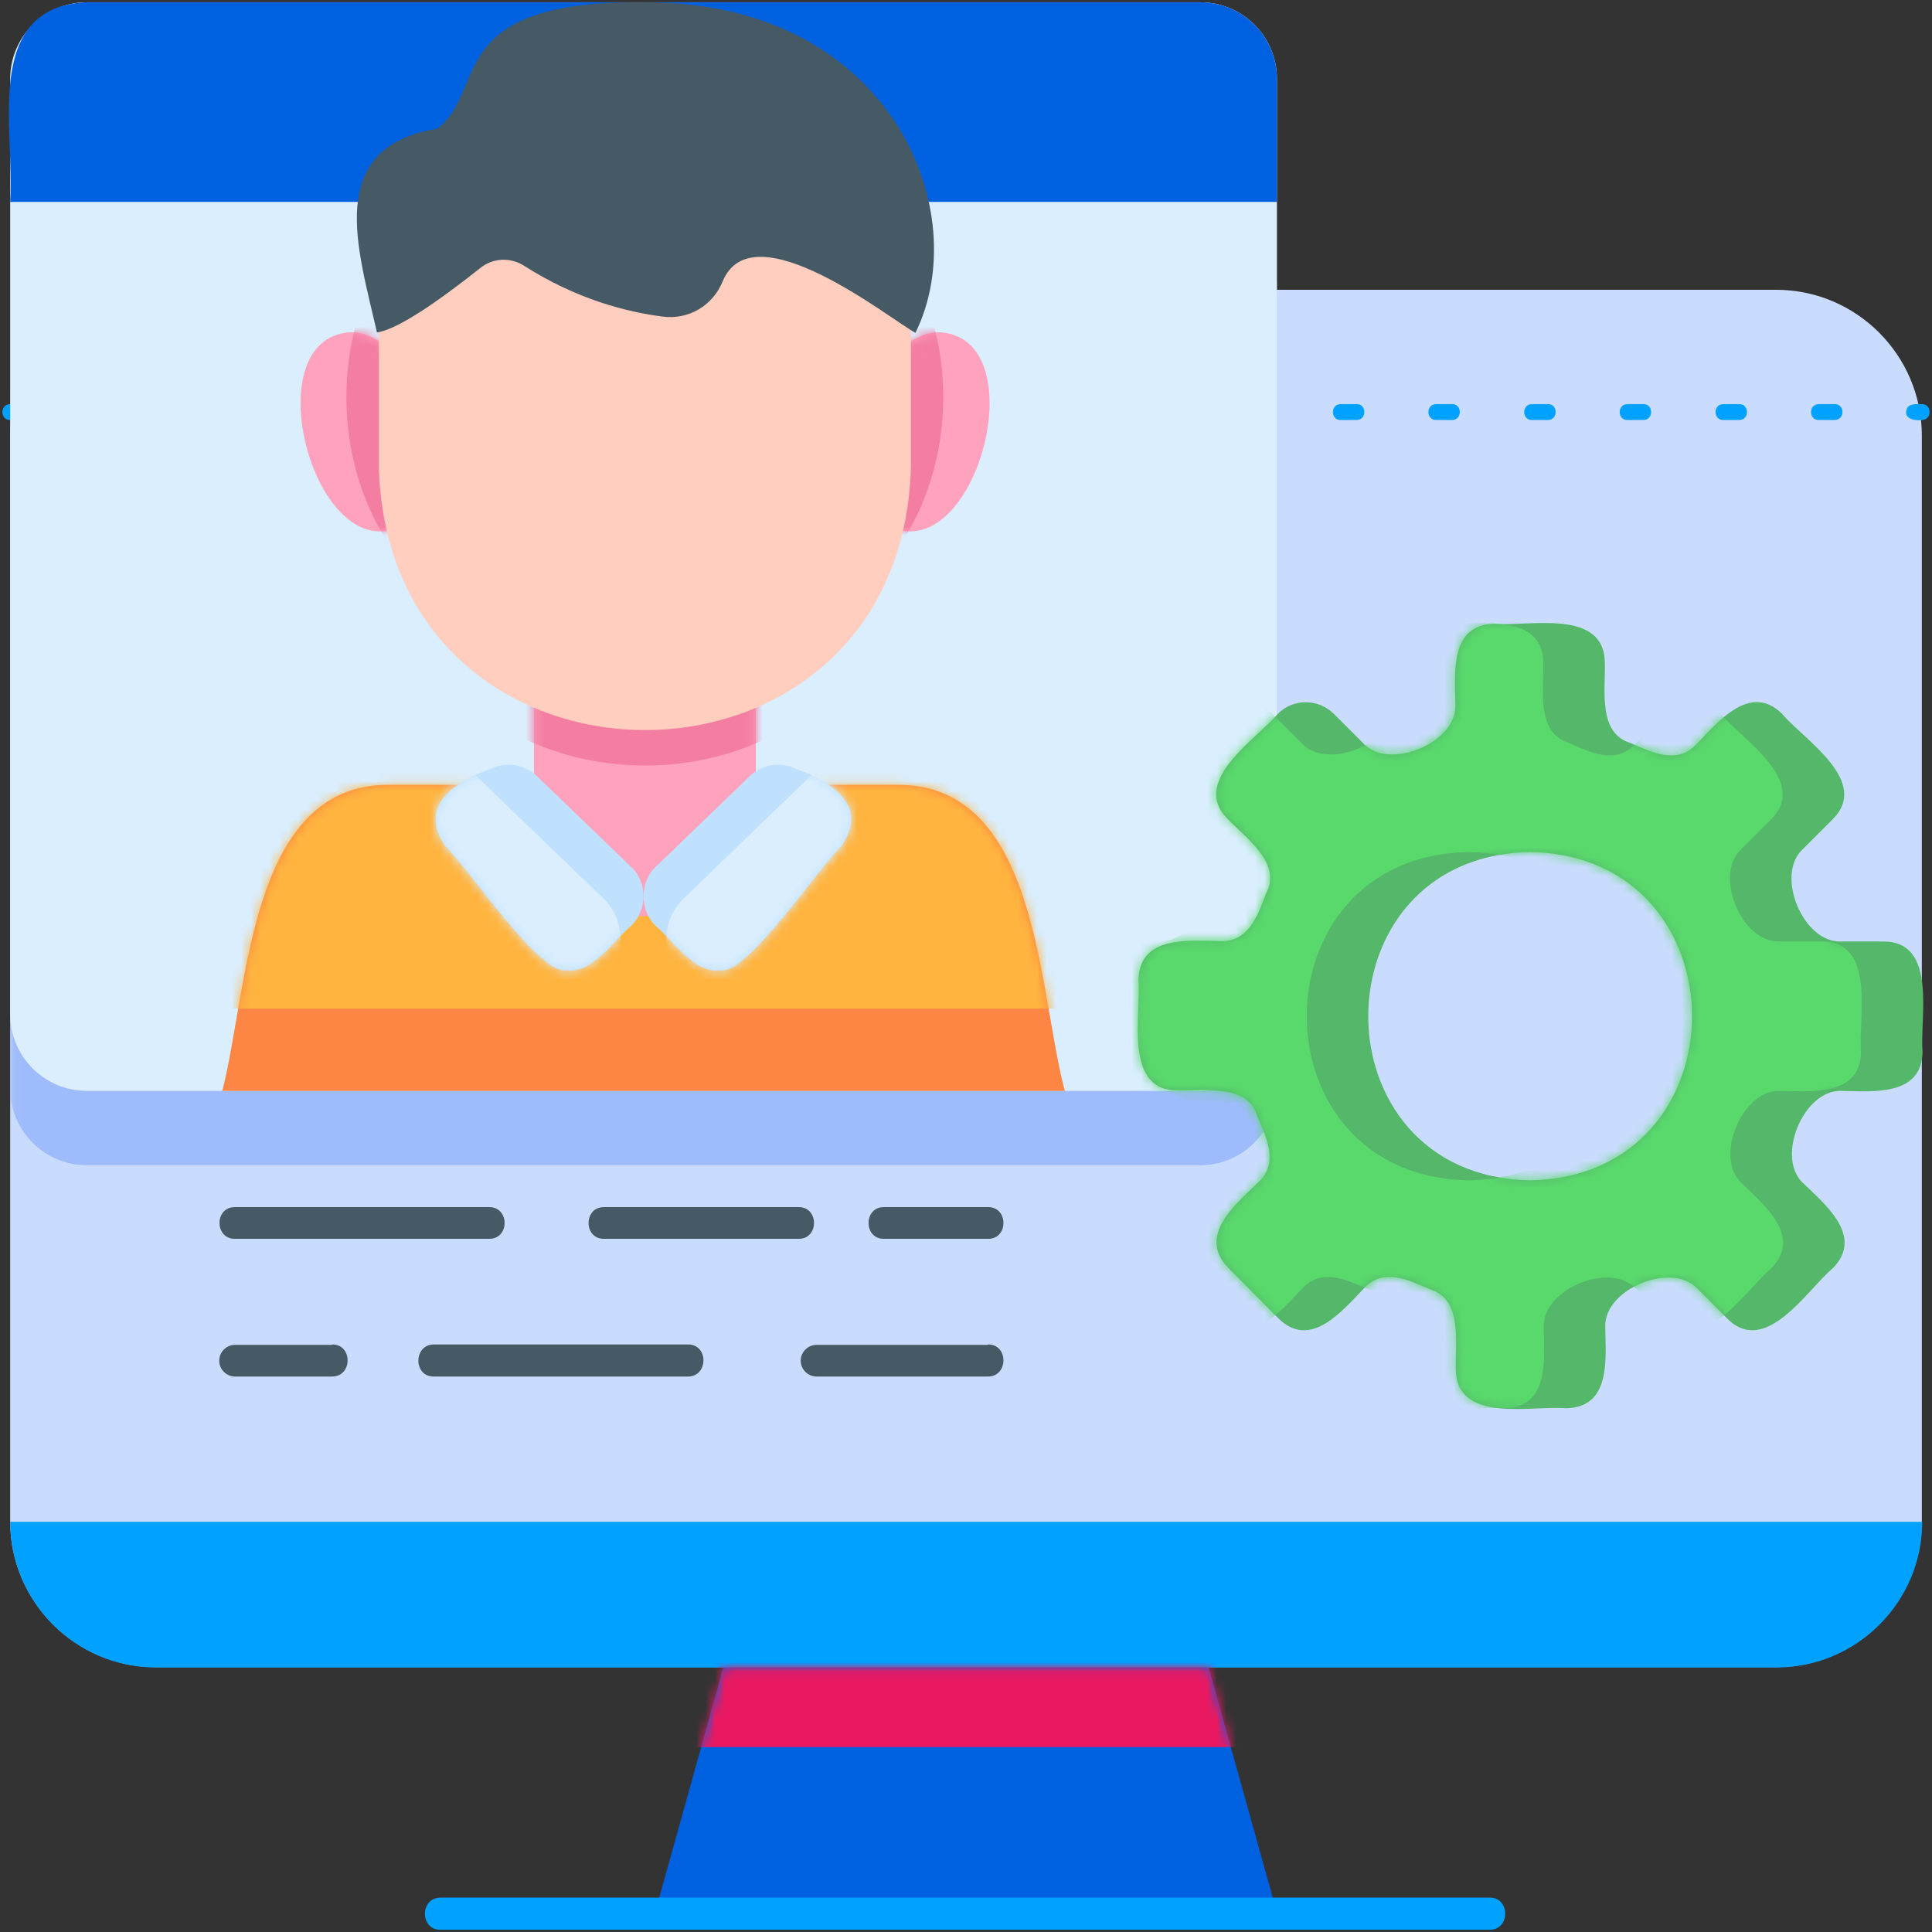 <svg width="204" height="204" viewBox="0 0 204 204" fill="none" xmlns="http://www.w3.org/2000/svg">
<rect x="0" y="0" width="204" height="204" fill="#333333" stroke="none"/>
<g clip-path="url(#clip0_1410_6724)">
<path fill-rule="evenodd" clip-rule="evenodd" d="M16.456 30.6H187.545C196.032 30.6 202.925 37.532 202.925 45.979V160.65C202.925 169.136 195.992 176.029 187.545 176.029H16.456C7.969 176.029 1.076 169.096 1.076 160.65V46.019C1.076 37.532 7.969 30.6 16.456 30.6Z" fill="#CADCFE"/>
<mask id="mask0_1410_6724" style="mask-type:luminance" maskUnits="userSpaceOnUse" x="1" y="30" width="202" height="147">
<path d="M16.456 30.6H187.545C196.032 30.6 202.925 37.532 202.925 45.979V160.65C202.925 169.136 195.992 176.029 187.545 176.029H16.456C7.969 176.029 1.076 169.096 1.076 160.65V46.019C1.076 37.532 7.969 30.6 16.456 30.6Z" fill="white"/>
</mask>
<g mask="url(#mask0_1410_6724)">
<path fill-rule="evenodd" clip-rule="evenodd" d="M9.164 8.088H126.743C131.206 8.088 134.832 11.754 134.832 16.176V114.949C134.832 119.411 131.166 123.037 126.743 123.037H9.164C4.702 123.037 1.076 119.411 1.076 114.949V16.216C1.076 11.754 4.702 8.088 9.164 8.088Z" fill="#9EBBFB"/>
</g>
<path fill-rule="evenodd" clip-rule="evenodd" d="M1.076 160.689H202.964C202.964 169.176 196.032 176.069 187.585 176.069H16.456C7.969 176.069 1.076 169.136 1.076 160.689Z" fill="#01A1FF"/>
<path fill-rule="evenodd" clip-rule="evenodd" d="M24.822 130.807C22.631 130.847 22.631 127.42 24.822 127.46H51.637C53.828 127.42 53.828 130.847 51.637 130.807H24.822ZM63.789 130.807C61.598 130.847 61.598 127.42 63.789 127.46H84.309C86.5 127.42 86.5 130.847 84.309 130.807H63.789ZM72.634 141.963C74.826 141.924 74.826 145.35 72.634 145.35H45.819C43.628 145.39 43.628 141.963 45.819 141.963H72.634ZM35.062 141.963C37.253 141.924 37.253 145.35 35.062 145.35H24.822C23.905 145.35 23.148 144.593 23.148 143.677C23.148 142.76 23.905 142.003 24.822 142.003H35.062V141.963ZM104.31 141.963C106.502 141.924 106.502 145.35 104.31 145.35H86.221C85.305 145.35 84.548 144.593 84.548 143.677C84.548 142.76 85.305 142.003 86.221 142.003H104.31V141.963ZM93.353 130.807C91.162 130.847 91.162 127.42 93.353 127.46H104.31C106.502 127.42 106.502 130.847 104.31 130.807H93.353Z" fill="#465A65"/>
<path fill-rule="evenodd" clip-rule="evenodd" d="M1.076 42.672C-0.04 42.672 -2.97539e-05 44.386 1.076 44.346C1.554 44.346 2.43 44.465 2.63 43.907C3.148 42.792 1.873 42.513 1.076 42.672ZM202.924 44.346C204.04 44.346 204 42.632 202.924 42.672C202.446 42.672 201.609 42.593 201.37 43.111C200.892 44.186 202.127 44.465 202.924 44.346ZM193.72 44.346C194.836 44.346 194.796 42.632 193.72 42.672H192.047C190.931 42.672 190.971 44.386 192.047 44.346H193.72ZM183.64 44.346C184.755 44.346 184.716 42.632 183.64 42.672H181.966C180.851 42.672 180.891 44.386 181.966 44.346H183.64ZM173.52 44.346C174.635 44.346 174.595 42.632 173.52 42.672H171.846C170.73 42.672 170.77 44.386 171.846 44.346H173.52ZM163.439 44.346C164.555 44.346 164.515 42.632 163.439 42.672H161.766C160.65 42.672 160.69 44.386 161.766 44.346H163.439ZM153.319 44.346C154.434 44.346 154.394 42.632 153.319 42.672H151.645C150.53 42.672 150.57 44.386 151.645 44.346H153.319ZM143.238 44.346C144.354 44.346 144.314 42.632 143.238 42.672H141.565C140.449 42.672 140.489 44.386 141.565 44.346H143.238ZM133.158 44.346C134.273 44.346 134.234 42.632 133.158 42.672H131.484C130.369 42.672 130.409 44.386 131.484 44.346H133.158ZM123.037 44.346C124.153 44.346 124.113 42.632 123.037 42.672H121.364C120.248 42.672 120.288 44.386 121.364 44.346H123.037ZM112.957 44.346C114.073 44.346 114.033 42.632 112.957 42.672H111.284C110.168 42.672 110.208 44.386 111.284 44.346H112.957ZM102.837 44.346C103.952 44.346 103.912 42.632 102.837 42.672H101.163C100.048 42.672 100.087 44.386 101.163 44.346H102.837ZM92.756 44.346C93.872 44.346 93.832 42.632 92.756 42.672H91.083C89.967 42.672 90.007 44.386 91.083 44.346H92.756ZM82.676 44.346C83.791 44.346 83.751 42.632 82.676 42.672H81.002C79.887 42.672 79.927 44.386 81.002 44.346H82.676ZM72.555 44.346C73.671 44.346 73.631 42.632 72.555 42.672H70.882C69.766 42.672 69.806 44.386 70.882 44.346H72.555ZM62.475 44.346C63.591 44.346 63.551 42.632 62.475 42.672H60.801C59.686 42.672 59.726 44.386 60.801 44.346H62.475ZM52.395 44.346C53.51 44.346 53.47 42.632 52.395 42.672H50.721C49.605 42.672 49.645 44.386 50.721 44.346H52.395ZM42.274 44.346C43.39 44.346 43.35 42.632 42.274 42.672H40.601C39.485 42.672 39.525 44.386 40.601 44.346H42.274ZM32.194 44.346C33.309 44.346 33.27 42.632 32.194 42.672H30.52C29.405 42.672 29.445 44.386 30.52 44.346H32.194ZM22.073 44.346C23.189 44.346 23.149 42.632 22.073 42.672H20.4C19.284 42.672 19.324 44.386 20.4 44.346H22.073ZM11.993 44.346C13.109 44.346 13.069 42.632 11.993 42.672H10.319C9.204 42.672 9.244 44.386 10.319 44.346H11.993Z" fill="#01A1FF"/>
<path fill-rule="evenodd" clip-rule="evenodd" d="M9.164 0.239H126.743C131.206 0.239 134.832 3.865 134.832 8.328V107.1C134.832 111.563 131.166 115.188 126.743 115.188H9.164C4.702 115.188 1.076 111.563 1.076 107.1V8.328C1.076 3.865 4.702 0.239 9.164 0.239Z" fill="#DAEEFE"/>
<path fill-rule="evenodd" clip-rule="evenodd" d="M134.83 21.317H1.075C1.633 14.105 -1.993 0.678 9.163 0.239H126.742C131.205 0.239 134.83 3.865 134.83 8.328V21.317Z" fill="#0061E0"/>
<path fill-rule="evenodd" clip-rule="evenodd" d="M23.467 115.188H112.438C109.609 104.709 109.729 82.636 94.628 82.875H41.237C26.216 82.596 26.216 104.709 23.467 115.188Z" fill="#FD8644"/>
<mask id="mask1_1410_6724" style="mask-type:luminance" maskUnits="userSpaceOnUse" x="23" y="82" width="90" height="34">
<path d="M23.467 115.188H112.438C109.609 104.709 109.729 82.636 94.628 82.875H41.237C26.216 82.596 26.216 104.709 23.467 115.188Z" fill="white"/>
</mask>
<g mask="url(#mask1_1410_6724)">
<path fill-rule="evenodd" clip-rule="evenodd" d="M23.467 106.503H112.438C109.609 96.024 109.729 73.95 94.628 74.189H41.237C26.216 73.95 26.216 96.064 23.467 106.503Z" fill="#FFB43F"/>
</g>
<path fill-rule="evenodd" clip-rule="evenodd" d="M68.093 62.993C74.548 62.993 79.807 68.252 79.807 74.707V85.027C79.807 91.481 74.548 96.741 68.093 96.741C61.638 96.741 56.379 91.481 56.379 85.027V74.707C56.379 68.252 61.638 62.993 68.093 62.993Z" fill="#FFA2BD"/>
<mask id="mask2_1410_6724" style="mask-type:luminance" maskUnits="userSpaceOnUse" x="56" y="62" width="24" height="35">
<path d="M68.093 62.993C74.548 62.993 79.807 68.252 79.807 74.707V85.027C79.807 91.481 74.548 96.741 68.093 96.741C61.638 96.741 56.379 91.481 56.379 85.027V74.707C56.379 68.252 61.638 62.993 68.093 62.993Z" fill="white"/>
</mask>
<g mask="url(#mask2_1410_6724)">
<path fill-rule="evenodd" clip-rule="evenodd" d="M68.094 10.04C52.634 10.04 40.004 22.671 40.004 38.13V53.071C41.04 90.086 95.188 90.086 96.184 53.071V38.13C96.184 22.671 83.553 10.04 68.094 10.04Z" fill="#F37EA2"/>
</g>
<path fill-rule="evenodd" clip-rule="evenodd" d="M66.579 91.481L56.698 81.959C55.383 80.684 53.511 80.405 51.877 81.162C48.172 82.477 44.028 84.987 47.016 89.33C49.486 91.681 57.057 103.076 59.806 102.439C62.435 102.917 64.906 99.211 66.619 97.777C68.412 96.103 68.372 93.075 66.579 91.481Z" fill="#C0E1FE"/>
<mask id="mask3_1410_6724" style="mask-type:luminance" maskUnits="userSpaceOnUse" x="45" y="80" width="23" height="23">
<path d="M66.579 91.481L56.698 81.959C55.383 80.684 53.511 80.405 51.877 81.162C48.172 82.477 44.028 84.987 47.016 89.33C49.486 91.681 57.057 103.076 59.806 102.439C62.435 102.917 64.906 99.211 66.619 97.777C68.412 96.103 68.372 93.075 66.579 91.481Z" fill="white"/>
</mask>
<g mask="url(#mask3_1410_6724)">
<path fill-rule="evenodd" clip-rule="evenodd" d="M63.63 94.788L49.804 81.48C47.971 79.727 45.382 79.289 43.071 80.365L38.528 82.437C34.982 83.911 33.707 88.891 36.257 91.8L49.724 107.817C50.88 109.212 52.354 110.009 54.147 110.128C57.853 110.766 61.279 105.626 63.67 103.594C66.18 101.283 66.1 97.059 63.63 94.788Z" fill="#DAEEFE"/>
</g>
<path fill-rule="evenodd" clip-rule="evenodd" d="M35.859 35.262C27.532 37.454 33.07 58.212 41.398 55.941C49.725 53.75 44.187 32.991 35.859 35.262Z" fill="#FFA2BD"/>
<mask id="mask4_1410_6724" style="mask-type:luminance" maskUnits="userSpaceOnUse" x="31" y="35" width="15" height="22">
<path d="M35.859 35.262C27.532 37.454 33.07 58.212 41.398 55.941C49.725 53.75 44.187 32.991 35.859 35.262Z" fill="white"/>
</mask>
<g mask="url(#mask4_1410_6724)">
<path fill-rule="evenodd" clip-rule="evenodd" d="M65.065 14.464C28.05 13.826 26.616 68.053 63.63 69.209C100.645 69.886 102.08 15.659 65.065 14.464Z" fill="#F37EA2"/>
</g>
<path fill-rule="evenodd" clip-rule="evenodd" d="M172.165 78.453C174.436 79.449 177.106 80.763 179.138 78.572C181.409 76.221 184.796 72.038 188.183 75.385C190.454 78.094 197.586 82.477 193.482 86.541L190.294 89.728C187.465 92.438 190.374 99.49 194.318 99.41H198.861C204.638 99.41 202.686 107.499 203.004 111.045C202.925 115.826 197.705 115.228 194.358 115.189C190.454 115.109 187.505 122.121 190.334 124.871C192.685 127.142 196.868 130.528 193.522 133.915C190.812 136.186 186.429 143.318 182.365 139.214L179.178 136.027C176.468 133.198 169.416 136.107 169.496 140.051C169.536 143.398 170.173 148.617 165.352 148.697C161.766 148.378 153.758 150.371 153.718 144.553C153.638 141.804 154.475 137.182 151.008 136.146C148.737 135.15 146.068 133.835 144.036 136.027C141.765 138.378 138.378 142.561 134.991 139.214L129.692 133.875C126.385 130.449 130.489 127.142 132.879 124.831C135.071 122.799 133.716 120.129 132.76 117.858C131.764 114.392 127.062 115.228 124.353 115.149C118.576 115.149 120.528 107.06 120.209 103.514C120.289 98.733 125.508 99.331 128.855 99.371C131.843 99.49 132.8 96.661 133.676 94.35C135.429 91.163 131.525 88.453 129.652 86.501C125.588 82.477 132.68 78.054 134.951 75.345C136.545 73.751 139.175 73.751 140.808 75.345L143.996 78.532C146.705 81.361 153.758 78.453 153.678 74.508C153.638 71.161 153.001 65.942 157.822 65.862C161.408 66.181 169.416 64.189 169.456 70.006C169.536 72.835 168.699 77.417 172.165 78.453ZM161.567 89.967C138.776 90.366 138.776 124.233 161.567 124.632C184.358 124.233 184.358 90.366 161.567 89.967Z" fill="#54B76A"/>
<mask id="mask5_1410_6724" style="mask-type:luminance" maskUnits="userSpaceOnUse" x="120" y="65" width="84" height="84">
<path d="M172.165 78.453C174.436 79.449 177.106 80.763 179.138 78.572C181.409 76.221 184.796 72.038 188.183 75.385C190.454 78.094 197.586 82.477 193.482 86.541L190.294 89.728C187.465 92.438 190.374 99.49 194.318 99.41H198.861C204.638 99.41 202.686 107.499 203.004 111.045C202.925 115.826 197.705 115.228 194.358 115.189C190.454 115.109 187.505 122.121 190.334 124.871C192.685 127.142 196.868 130.528 193.522 133.915C190.812 136.186 186.429 143.318 182.365 139.214L179.178 136.027C176.468 133.198 169.416 136.107 169.496 140.051C169.536 143.398 170.173 148.617 165.352 148.697C161.766 148.378 153.758 150.371 153.718 144.553C153.638 141.804 154.475 137.182 151.008 136.146C148.737 135.15 146.068 133.835 144.036 136.027C141.765 138.378 138.378 142.561 134.991 139.214L129.692 133.875C126.385 130.449 130.489 127.142 132.879 124.831C135.071 122.799 133.716 120.129 132.76 117.858C131.764 114.392 127.062 115.228 124.353 115.149C118.576 115.149 120.528 107.06 120.209 103.514C120.289 98.733 125.508 99.331 128.855 99.371C131.843 99.49 132.8 96.661 133.676 94.35C135.429 91.163 131.525 88.453 129.652 86.501C125.588 82.477 132.68 78.054 134.951 75.345C136.545 73.751 139.175 73.751 140.808 75.345L143.996 78.532C146.705 81.361 153.758 78.453 153.678 74.508C153.638 71.161 153.001 65.942 157.822 65.862C161.408 66.181 169.416 64.189 169.456 70.006C169.536 72.835 168.699 77.417 172.165 78.453ZM161.567 89.967C138.776 90.366 138.776 124.233 161.567 124.632C184.358 124.233 184.358 90.366 161.567 89.967Z" fill="white"/>
</mask>
<g mask="url(#mask5_1410_6724)">
<path fill-rule="evenodd" clip-rule="evenodd" d="M165.669 78.453C167.94 79.449 170.61 80.763 172.642 78.572C174.913 76.221 178.3 72.038 181.686 75.385C183.958 78.094 191.09 82.477 186.986 86.541L183.798 89.728C180.969 92.438 183.878 99.49 187.822 99.41H192.365C198.142 99.41 196.19 107.499 196.508 111.045C196.429 115.826 191.209 115.228 187.862 115.189C183.958 115.109 181.009 122.121 183.838 124.871C186.189 127.142 190.372 130.528 187.026 133.915C184.316 136.186 179.933 143.318 175.869 139.214L172.682 136.027C169.972 133.198 162.92 136.107 163 140.051C163.04 143.398 163.677 148.617 158.856 148.697C155.27 148.378 147.261 150.371 147.222 144.553C147.142 141.804 147.979 137.182 144.512 136.146C142.241 135.15 139.572 133.835 137.54 136.027C135.268 138.378 131.882 142.561 128.495 139.214L123.196 133.875C119.889 130.449 123.993 127.142 126.383 124.831C128.575 122.799 127.22 120.129 126.264 117.858C125.268 114.392 120.566 115.228 117.857 115.149C112.079 115.149 114.032 107.06 113.713 103.514C113.793 98.733 119.012 99.331 122.359 99.371C125.347 99.49 126.304 96.661 127.18 94.35C128.933 91.163 125.029 88.453 123.156 86.501C119.092 82.477 126.184 78.054 128.455 75.345C130.049 73.751 132.679 73.751 134.312 75.345L137.5 78.532C140.209 81.361 147.261 78.453 147.182 74.508C147.142 71.161 146.504 65.942 151.326 65.862C154.911 66.181 162.92 64.189 162.96 70.006C163 72.835 162.203 77.417 165.669 78.453ZM155.071 89.967C132.28 90.366 132.28 124.233 155.071 124.632C177.861 124.233 177.861 90.366 155.071 89.967Z" fill="#59D96C"/>
</g>
<path fill-rule="evenodd" clip-rule="evenodd" d="M69.288 91.481L79.169 81.959C80.484 80.684 82.357 80.405 83.99 81.162C87.696 82.477 91.84 84.987 88.851 89.33C86.381 91.681 78.811 103.076 76.061 102.439C73.432 102.917 70.962 99.211 69.248 97.777C67.495 96.103 67.535 93.075 69.288 91.481Z" fill="#C0E1FE"/>
<mask id="mask6_1410_6724" style="mask-type:luminance" maskUnits="userSpaceOnUse" x="67" y="80" width="23" height="23">
<path d="M69.288 91.481L79.169 81.959C80.484 80.684 82.357 80.405 83.99 81.162C87.696 82.477 91.84 84.987 88.851 89.33C86.381 91.681 78.811 103.076 76.061 102.439C73.432 102.917 70.962 99.211 69.248 97.777C67.495 96.103 67.535 93.075 69.288 91.481Z" fill="white"/>
</mask>
<g mask="url(#mask6_1410_6724)">
<path fill-rule="evenodd" clip-rule="evenodd" d="M72.276 94.788L86.062 81.48C87.895 79.727 90.485 79.289 92.796 80.365L97.338 82.437C100.884 83.911 102.159 88.891 99.609 91.8L86.142 107.817C84.986 109.212 83.512 110.009 81.719 110.128C78.014 110.766 74.587 105.626 72.157 103.594C69.726 101.283 69.766 97.059 72.276 94.788Z" fill="#DAEEFE"/>
</g>
<path fill-rule="evenodd" clip-rule="evenodd" d="M100.366 35.262C108.694 37.454 103.156 58.212 94.828 55.941C86.461 53.75 92.039 32.991 100.366 35.262Z" fill="#FFA2BD"/>
<mask id="mask7_1410_6724" style="mask-type:luminance" maskUnits="userSpaceOnUse" x="90" y="35" width="15" height="22">
<path d="M100.366 35.262C108.694 37.454 103.156 58.212 94.828 55.941C86.461 53.75 92.039 32.991 100.366 35.262Z" fill="white"/>
</mask>
<g mask="url(#mask7_1410_6724)">
<path fill-rule="evenodd" clip-rule="evenodd" d="M71.121 14.464C108.136 13.826 109.531 68.053 72.556 69.209C35.541 69.886 34.146 15.659 71.121 14.464Z" fill="#F37EA2"/>
</g>
<path fill-rule="evenodd" clip-rule="evenodd" d="M68.092 6.295C52.632 6.295 40.002 18.925 40.002 34.385V49.326C41.038 86.341 95.186 86.341 96.182 49.326V34.385C96.182 18.925 83.551 6.295 68.092 6.295Z" fill="#FFCEBF"/>
<path fill-rule="evenodd" clip-rule="evenodd" d="M69.765 0.278C46.377 -0.479 51.676 9.403 46.178 13.586C34.145 15.539 37.811 26.296 39.803 35.102C42.353 34.743 47.612 30.759 50.68 28.328C52.035 27.213 53.907 27.133 55.382 28.089C60.88 31.596 66.179 32.95 69.965 33.428C72.714 33.787 75.264 32.273 76.3 29.723C79.487 21.993 94.15 33.827 96.66 35.142C102.915 22.471 94.269 1.075 69.765 0.278Z" fill="#465A65"/>
<path fill-rule="evenodd" clip-rule="evenodd" d="M127.62 176.069H76.38L69.129 202.087H134.871L127.62 176.069Z" fill="#0061E0"/>
<mask id="mask8_1410_6724" style="mask-type:luminance" maskUnits="userSpaceOnUse" x="69" y="176" width="66" height="27">
<path d="M127.62 176.069H76.38L69.129 202.087H134.871L127.62 176.069Z" fill="white"/>
</mask>
<g mask="url(#mask8_1410_6724)">
<path fill-rule="evenodd" clip-rule="evenodd" d="M62.992 152.362H141.843V184.476H62.992V152.362Z" fill="#E91861"/>
</g>
<path fill-rule="evenodd" clip-rule="evenodd" d="M46.498 203.761C44.346 203.801 44.306 200.374 46.498 200.374H157.303C159.455 200.335 159.495 203.761 157.303 203.761H46.498Z" fill="#01A1FF"/>
</g>
<defs>
<clipPath id="clip0_1410_6724">
<rect width="204" height="204" fill="white"/>
</clipPath>
</defs>
</svg>
